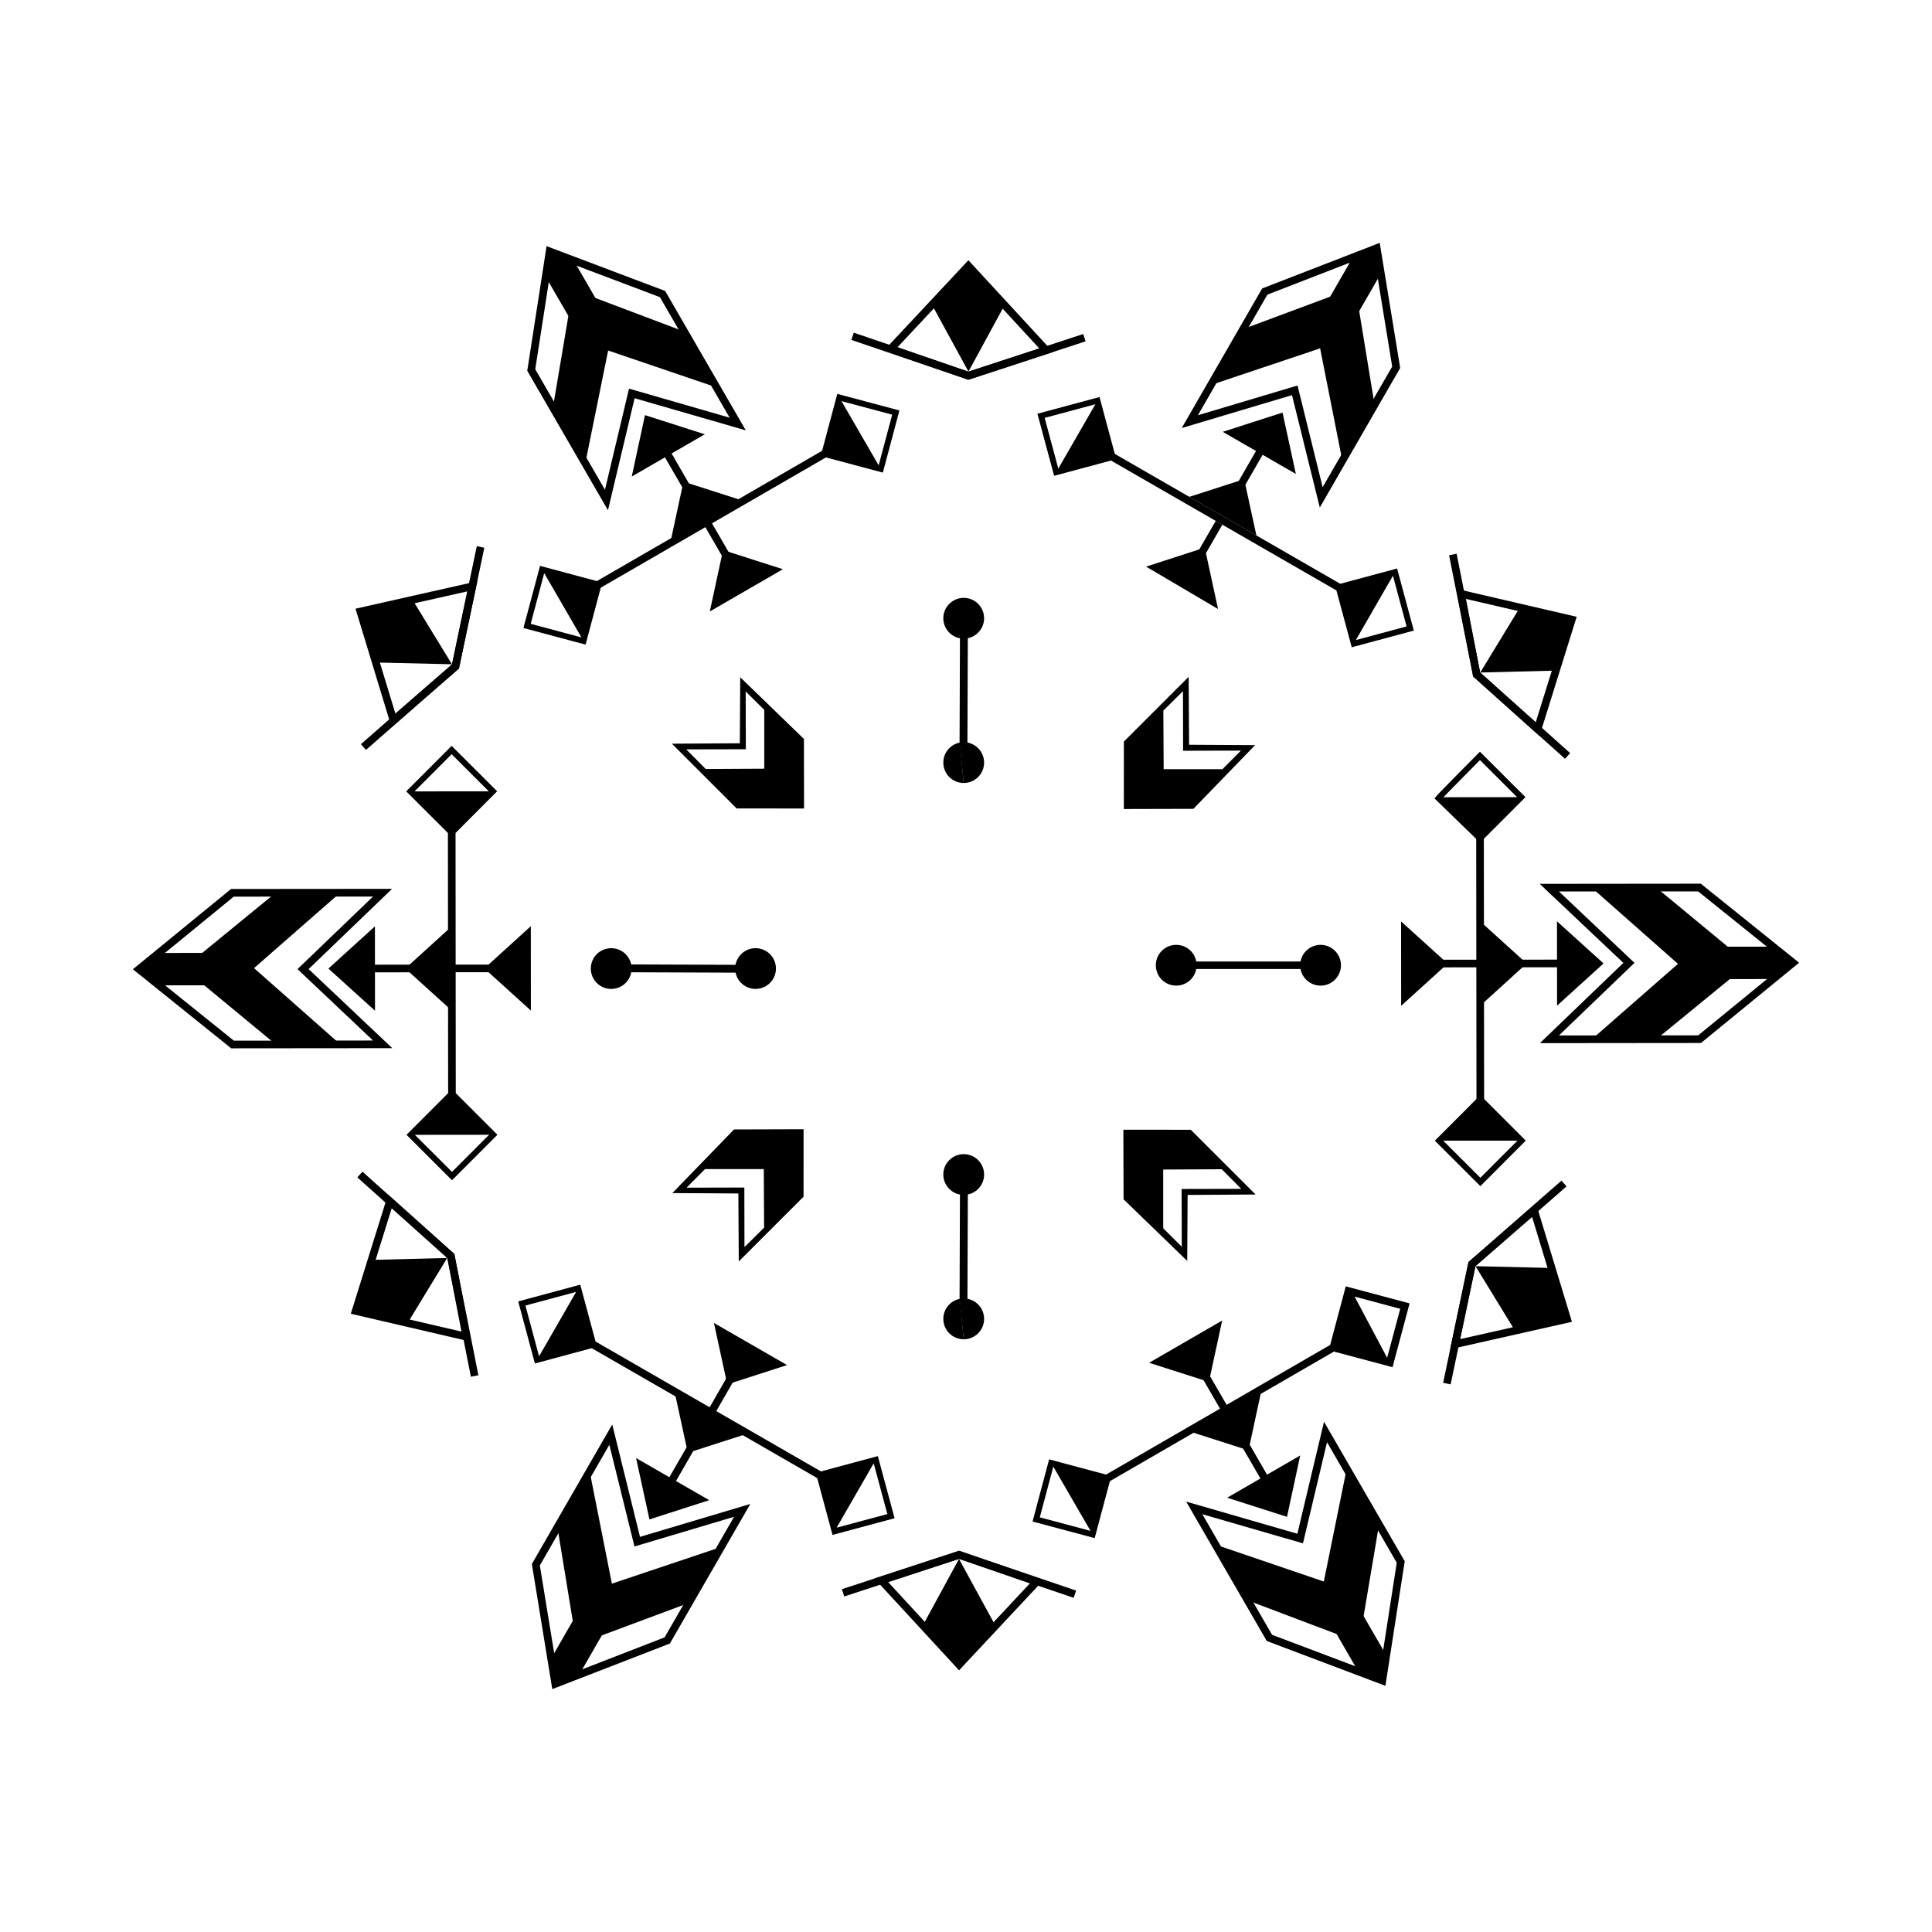 <?xml version="1.0" encoding="UTF-8"?>
<!-- Uploaded to: ICON Repo, www.svgrepo.com, Generator: ICON Repo Mixer Tools -->
<svg fill="#000000" width="800px" height="800px" version="1.1" viewBox="144 144 512 512" xmlns="http://www.w3.org/2000/svg">
 <g>
  <path d="m390.98 224.77 9.672 17.699 9.629-17.699-9.648-10.32z" fill-rule="evenodd"/>
  <path d="m369.61 234.08 31.016 10.559 31.066-10.184-0.629-1.934-30.43 9.969-30.367-10.324z"/>
  <path d="m380.06 236.45 0.738 0.695 19.832-21.199 18.801 20.398-18.793 6.156-20.246-7.008-0.332 0.957 0.738 0.695-0.738-0.695-0.332 0.957 20.898 7.231 22.438-7.352-22.43-24.32-22.383 23.93 1.477 0.512z"/>
  <path d="m192.64 400.58 24.453 20.207 17.102-0.012-22.871-20.211 22.828-19.984-17.094 0.016z"/>
  <path d="m180.83 400.86 5.305 4.269 15.5-0.012-0.004-8.586-15.523 0.012z" fill-rule="evenodd"/>
  <path d="m180.83 400.86-0.637 0.793 25.074 20.16 42.691-0.039-22.172-20.957 22.113-21.262-42.676 0.039-26.008 21.27 0.977 0.789 0.637-0.793 0.637 0.785 24.48-20.023 36.91-0.031-20.012 19.238 20.016 18.918-36.883 0.043-24.516-19.719-0.633 0.789 0.637 0.785z"/>
  <path d="m262.76 433.79-0.059-69.133h2.023l0.059 69.133z"/>
  <path d="m499.37 399.8c0 2.984-2.414 5.402-5.402 5.402-2.613 0-4.793-1.855-5.297-4.312l-0.02-0.102h-27.805l0.168 0.051c-0.488 2.488-2.676 4.363-5.309 4.363-2.984 0-5.402-2.418-5.402-5.402 0-2.988 2.418-5.406 5.402-5.406 2.621 0 4.793 1.848 5.297 4.316l-0.152 0.102h27.805-0.004c0.473-2.516 2.672-4.414 5.32-4.414 2.981-0.004 5.398 2.414 5.398 5.402"/>
  <path d="m503.17 220.13-29.727 11.078-8.535 14.812 28.938-9.703 5.887 29.77 8.539-14.816z"/>
  <path d="m508.84 209.76-6.348 2.461-7.738 13.434 7.438 4.285 7.754-13.449z" fill-rule="evenodd"/>
  <path d="m498.75 299.64 4.016 14.938 10.922-18.953"/>
  <path d="m434.83 250.18-10.922 18.965 14.938-4.019z"/>
  <path d="m466.18 282.04-4.359 7.555-14.086 4.566 19.059 11.234-3.207-14.793 4.348-7.551"/>
  <path d="m459.18 275.67 13.105-4.223 4.57-7.93-8.812-5.078 15.84-5.102 3.535 16.266-8.805-5.074-4.578 7.938 2.922 13.438"/>
  <path d="m508.84 209.76-0.371-0.945-29.988 11.633-21.316 36.992 29.23-8.727 7.363 29.785 21.305-36.98-5.426-33.156-1.168 0.453 0.371 0.945-1.004 0.16 5.109 31.215-18.43 31.977-6.66-26.949-26.395 7.879 18.414-31.961 29.332-11.379-0.367-0.941-1.004 0.16z"/>
  <path d="m438.34 266 59.902 34.512 1.012-1.758-22.301-12.852-37.602-21.66"/>
  <path d="m502.77 314.58 0.758-0.207-3.816-14.188 13.434-3.606 3.613 13.43-14.188 3.816 0.199 0.754 0.758-0.207-0.758 0.207 0.203 0.758 15.703-4.223-4.43-16.457-16.453 4.426 4.43 16.453 0.75-0.199z"/>
  <path d="m423.91 269.14 0.754-0.207-3.816-14.188 13.434-3.613 3.609 13.438-14.184 3.812 0.203 0.758 0.754-0.207-0.754 0.207 0.199 0.754 15.695-4.219-4.422-16.461-16.457 4.43 4.434 16.453 0.75-0.203z"/>
  <path d="m295.81 220.71-5.277 31.285 8.566 14.801 6.066-29.906 28.719 9.77-8.562-14.797z"/>
  <path d="m362.46 264.3 14.953 3.992-10.965-18.945"/>
  <path d="m287.67 294.93 10.961 18.938 3.992-14.949z"/>
  <path d="m330.78 259.09-19.359 11.199 3.504-16.273z"/>
  <path d="m340.98 276.72-19.359 11.191 3.512-16.27z"/>
  <path d="m351.47 294.85-19.363 11.195 3.508-16.273z"/>
  <path d="m340.49 296.17-22.113-38.219-1.758 1.02 22.113 38.219"/>
  <path d="m289.66 210.62-1.004-0.156-4.926 31.797 21.387 36.953 7.062-29.68 29.465 8.516-21.371-36.941-31.426-11.879-0.191 1.234 1.004 0.156-0.359 0.949 7.543 2.852 22.039 8.332 18.484 31.945-26.668-7.703-6.379 26.793-18.473-31.926 3.582-23.102 0.004-0.004 6.949 12.016 7.43-4.301-6.969-12.047"/>
  <path d="m303.12 299.79 59.84-34.613-1.02-1.754-59.836 34.609"/>
  <path d="m377.41 268.28 0.199-0.75-14.195-3.781 3.586-13.449 13.441 3.594-3.789 14.188 0.758 0.199 0.199-0.75-0.199 0.75 0.754 0.203 4.191-15.703-16.465-4.398-4.391 16.465 16.465 4.391 0.199-0.754z"/>
  <path d="m298.63 313.87 0.199-0.754-14.191-3.797 3.586-13.434 13.441 3.586-3.793 14.195 0.758 0.203 0.199-0.754-0.199 0.754 0.754 0.203 4.191-15.711-16.461-4.394-4.398 16.461 16.465 4.398 0.203-0.754z"/>
  <path d="m263.71 364.66 10.93-10.949-21.883 0.016"/>
  <path d="m252.84 444.74 21.887-0.02-10.953-10.934z"/>
  <path d="m243.36 389.49 0.02 22.363-12.344-11.168z"/>
  <path d="m263.73 389.47 0.02 22.371-12.344-11.176z"/>
  <path d="m284.67 389.45 0.02 22.363-12.34-11.168z"/>
  <path d="m280.33 399.62-44.16 0.039v2.027l44.16-0.043"/>
  <path d="m274.64 353.7-0.555-0.555-10.371 10.406-9.852-9.832 9.828-9.844 10.395 10.379 0.555-0.555-0.555-0.555 0.555 0.555 0.555-0.555-11.504-11.48-12.039 12.055 12.062 12.043 12.035-12.062-0.555-0.555z"/>
  <path d="m274.72 444.72-0.555-0.551-10.379 10.395-9.844-9.824 9.828-9.844 10.395 10.371 0.555-0.547-0.555-0.551 0.555 0.551 0.555-0.551-11.504-11.492-12.043 12.062 12.059 12.039 12.039-12.059-0.551-0.551z"/>
  <path d="m296.82 579.88 29.723-11.082 8.539-14.82-28.926 9.703-5.894-29.766-8.539 14.816z"/>
  <path d="m291.16 590.24 6.352-2.465 7.734-13.43-7.438-4.289-7.742 13.453z" fill-rule="evenodd"/>
  <path d="m301.25 500.36-4.019-14.945-10.922 18.973"/>
  <path d="m365.16 549.81 10.922-18.961-14.938 4.016z"/>
  <path d="m312.57 530.4 19.379 11.16-15.84 5.106z"/>
  <path d="m322.75 512.75 19.379 11.168-15.844 5.094z"/>
  <path d="m333.2 494.6 19.379 11.16-15.848 5.109z"/>
  <path d="m339.84 503.44-22.047 38.27 1.758 1.012 22.047-38.27"/>
  <path d="m291.16 590.24 0.371 0.941 29.992-11.629 21.316-36.988-29.234 8.719-7.356-29.785-21.301 36.98 5.41 33.156 1.172-0.453-0.371-0.941 1.008-0.164-5.106-31.215 18.422-31.977 6.66 26.949 26.395-7.871-18.41 31.953-29.332 11.379 0.363 0.945 1.008-0.164z"/>
  <path d="m361.65 533.99-59.898-34.512-1.012 1.762 59.898 34.508"/>
  <path d="m297.23 485.41-0.758 0.199 3.816 14.199-13.434 3.613-3.606-13.438 14.188-3.82-0.207-0.754-0.758 0.199 0.758-0.199-0.207-0.75-15.691 4.227 4.426 16.453 16.449-4.434-4.434-16.453-0.75 0.207z"/>
  <path d="m376.09 530.85-0.754 0.203 3.82 14.191-13.438 3.609-3.609-13.438 14.184-3.809-0.203-0.758-0.754 0.203 0.754-0.203-0.203-0.758-15.691 4.219 4.43 16.461 16.449-4.422-4.434-16.461-0.754 0.203z"/>
  <path d="m504.19 579.29 5.273-31.281-8.566-14.805-6.07 29.918-28.723-9.789 8.566 14.797z"/>
  <path d="m510.33 589.37 1.039-6.723-7.766-13.422-7.422 4.301 7.773 13.441z" fill-rule="evenodd"/>
  <path d="m437.54 535.7-14.961-3.992 10.965 18.938"/>
  <path d="m469.21 540.91 19.363-11.199-3.504 16.266z"/>
  <path d="m459.02 523.28 19.352-11.203-3.508 16.281z"/>
  <path d="m448.53 505.15 19.359-11.199-3.516 16.27z"/>
  <path d="m459.51 503.82 22.117 38.219 1.754-1.012-22.117-38.219"/>
  <path d="m510.33 589.37 1.008 0.156 4.926-31.781-21.387-36.965-7.062 29.68-29.469-8.52 21.367 36.945 31.434 11.875 0.191-1.234-1.008-0.156 0.363-0.953-29.578-11.176-18.484-31.957 26.668 7.715 6.375-26.797 18.477 31.938-4.824 31.074 1.004 0.156 0.363-0.953z"/>
  <path d="m496.87 500.21-59.836 34.617 1.012 1.75 59.836-34.617"/>
  <path d="m422.58 531.71-0.199 0.754 14.203 3.793-3.594 13.434-13.434-3.582 3.785-14.199-0.762-0.199-0.199 0.754 0.199-0.754-0.754-0.203-4.188 15.715 16.465 4.387 4.398-16.465-16.477-4.398-0.199 0.762z"/>
  <path d="m502.34 486.39-0.98-0.258-0.262 0.977 0.262-0.977-0.977-0.262-4.25 15.938 16.906 4.508 4.516-16.906-16.91-4.516-0.262 0.977 0.977 0.262-0.262 0.977 13.977 3.734-3.469 12.988"/>
  <path d="m607.36 399.42-24.449-20.211-17.105 0.016 22.871 20.207-22.828 19.984 17.098-0.016z"/>
  <path d="m619.17 399.14-5.305-4.266-15.508 0.008 0.008 8.59 15.523-0.016z" fill-rule="evenodd"/>
  <path d="m525.75 355.27-0.195 0.285 10.668 10.645 10.934-10.941z"/>
  <path d="m556.64 410.51-0.027-22.359 12.344 11.172z"/>
  <path d="m536.27 410.53-0.016-22.363 12.336 11.168z"/>
  <path d="m515.32 410.55-0.023-22.363 12.348 11.176z"/>
  <path d="m519.67 400.37 44.164-0.039v-2.027l-44.164 0.043"/>
  <path d="m619.17 399.14 0.633-0.797-25.074-20.16-42.691 0.043 22.172 20.953-22.117 21.266 42.684-0.043 26-21.266-0.973-0.793-0.633 0.797-0.645-0.789-24.477 20.02-36.914 0.035 20.016-19.238-20.02-18.922 36.883-0.023 24.52 19.711 0.637-0.793-0.645-0.789z"/>
  <path d="m535.21 366.21 0.07 69.129h2.027l-0.074-69.129"/>
  <path d="m546.14 446.28-9.828 9.844-10.402-10.383-1.105 1.109 11.508 11.488 12.035-12.059-12.051-12.051-12.047 12.066 0.555 0.555 0.555-0.555"/>
  <path d="m536.2 344.32-0.555-0.551s-2.629 2.648-5.324 5.375c-1.352 1.367-2.707 2.746-3.758 3.828-0.523 0.543-0.977 1.008-1.316 1.359l-0.66 0.723-0.414 0.555 12.055 11.695 12.035-12.051-12.066-12.043-0.555 0.559 0.559 0.551-0.551 0.555 10.395 10.379-9.836 9.855-10.449-10.141-0.543 0.562 0.625 0.469 0.035-0.039c0.469-0.535 3.223-3.34 5.812-5.965 2.602-2.637 5.062-5.117 5.066-5.125l-0.555-0.551-0.551 0.555z"/>
  <path d="m399.39 498.92c2.988 0 5.41-2.414 5.41-5.402 0-2.648-1.906-4.852-4.418-5.316l0.105-27.652c2.465-0.504 4.312-2.68 4.312-5.289 0-2.984-2.418-5.402-5.41-5.402-2.984 0-5.402 2.418-5.402 5.402 0 2.641 1.906 4.848 4.41 5.309l-0.102 27.652"/>
  <path d="m399.39 498.92c-2.984 0-5.402-2.414-5.402-5.402 0-2.621 1.855-4.793 4.312-5.297h0.102"/>
  <path d="m339.22 358.25-17.168-17.164 18.012-0.109 0.102-17.496 16.879 16.344 0.039 18.434zm-13.355-15.66 5.152 5.203 15.523-0.082-0.004-15.582-4.922-4.883 0.039 15.312z"/>
  <path d="m459.57 443.4 17.176 17.16-18.016 0.105-0.105 17.496-16.867-16.332-0.055-18.438zm13.359 15.656-5.152-5.195-15.516 0.082v15.566l4.922 4.891-0.039-15.312z"/>
  <path d="m356.95 461.14-17.168 17.168-0.109-18.027-17.492-0.102 16.344-16.863 18.434-0.055zm-15.66 13.352 5.203-5.152-0.082-15.516h-15.582l-4.887 4.922 15.316-0.039z"/>
  <path d="m441.84 340.52 17.168-17.164 0.109 18.012 17.492 0.102-16.34 16.879-18.438 0.047zm15.66-13.352-5.203 5.152 0.086 15.523 15.582-0.004 4.891-4.922-15.324 0.039z"/>
  <path d="m243.61 319.57 20.164 0.469-10.512-17.184-13.758 3.199z" fill-rule="evenodd"/>
  <path d="m270.36 288.74-6.586 31.336-24.133 21.141 1.34 1.523 24.648-21.586 6.719-31.996z"/>
  <path d="m248.26 334.87 0.969-0.297-8.441-27.766 27.062-6.086-4.062 19.352-16.195 14.031 0.668 0.766 0.969-0.297-0.969 0.297 0.664 0.766 16.707-14.473 4.856-23.117-32.277 7.262 9.531 31.352 1.184-1.023z"/>
  <path d="m252.02 494.61 10.492-17.23-20.145 0.512-4.109 13.523z" fill-rule="evenodd"/>
  <path d="m238.7 456.02 23.844 21.363 6.25 31.469 1.988-0.395-6.379-32.137-24.348-21.816z"/>
  <path d="m267.6 498.23 0.227-0.988-28.27-6.574 8.258-26.484 14.73 13.191 4.051 21.047 1.004-0.191 0.227-0.988-0.227 0.988 0.992-0.191-4.18-21.719-17.59-15.758-9.855 31.594 31.922 7.422-0.297-1.539z"/>
  <path d="m407.81 574.84-9.668-17.703-9.633 17.711 9.648 10.316z" fill-rule="evenodd"/>
  <path d="m429.18 565.52-31.016-10.543-31.062 10.176 0.629 1.93 30.426-9.969 30.375 10.328z"/>
  <path d="m418.74 563.17-0.742-0.695-19.828 21.195-18.801-20.406 18.789-6.144 20.25 7.008 0.332-0.957-0.742-0.695 0.742 0.695 0.328-0.965-20.891-7.234-22.441 7.352 22.426 24.328 22.383-23.93-1.477-0.516z"/>
  <path d="m557.81 456.87-24.645 21.586-6.719 32 1.984 0.414 6.586-31.332 24.133-21.141z"/>
  <path d="m554.11 480-19.082-0.449 9.887 16.168 0.012 0.016-13.98 3.144 4.066-19.348 16.191-14.043-0.664-0.766-0.973 0.293 0.973-0.293-0.668-0.77-16.711 14.496-4.852 23.109 32.273-7.266-9.523-31.359-1.188 1.02 0.668 0.77-0.973 0.293 4.543 14.949z"/>
  <path d="m546.77 305-10.488 17.223 20.141-0.508 4.113-13.516z" fill-rule="evenodd"/>
  <path d="m528.02 291.14 6.379 32.129 24.348 21.82 1.355-1.508-23.844-21.367-6.242-31.473z"/>
  <path d="m531.2 301.38-0.23 0.988 28.273 6.566-8.258 26.488-14.73-13.203-4.062-21.031-0.992 0.191-0.23 0.988 0.23-0.988-0.992 0.191 4.188 21.703 17.582 15.766 9.855-31.586-31.926-7.414 0.301 1.531z"/>
  <path d="m311.27 399.69v-0.102c-0.504-2.457-2.676-4.309-5.297-4.309-2.988 0-5.402 2.414-5.402 5.394 0 2.988 2.414 5.406 5.402 5.406 2.648 0 4.852-1.898 5.316-4.418l27.652 0.105c0.504 2.457 2.68 4.309 5.289 4.309 2.984 0 5.402-2.418 5.402-5.406 0-2.984-2.418-5.394-5.402-5.394-2.641 0-4.848 1.898-5.309 4.41l-27.652-0.102"/>
  <path d="m399.39 351.5c2.988 0 5.406-2.414 5.406-5.402 0-2.648-1.906-4.852-4.418-5.316l0.105-27.652c2.465-0.504 4.312-2.68 4.312-5.289 0-2.984-2.418-5.402-5.406-5.402-2.984 0-5.402 2.418-5.402 5.402 0 2.641 1.906 4.848 4.41 5.309l-0.102 27.652"/>
  <path d="m399.39 351.5c-2.984 0-5.402-2.414-5.402-5.402 0-2.621 1.848-4.793 4.309-5.297h0.102"/>
  <path d="m476.96 285.91-17.781-10.238"/>
 </g>
</svg>
